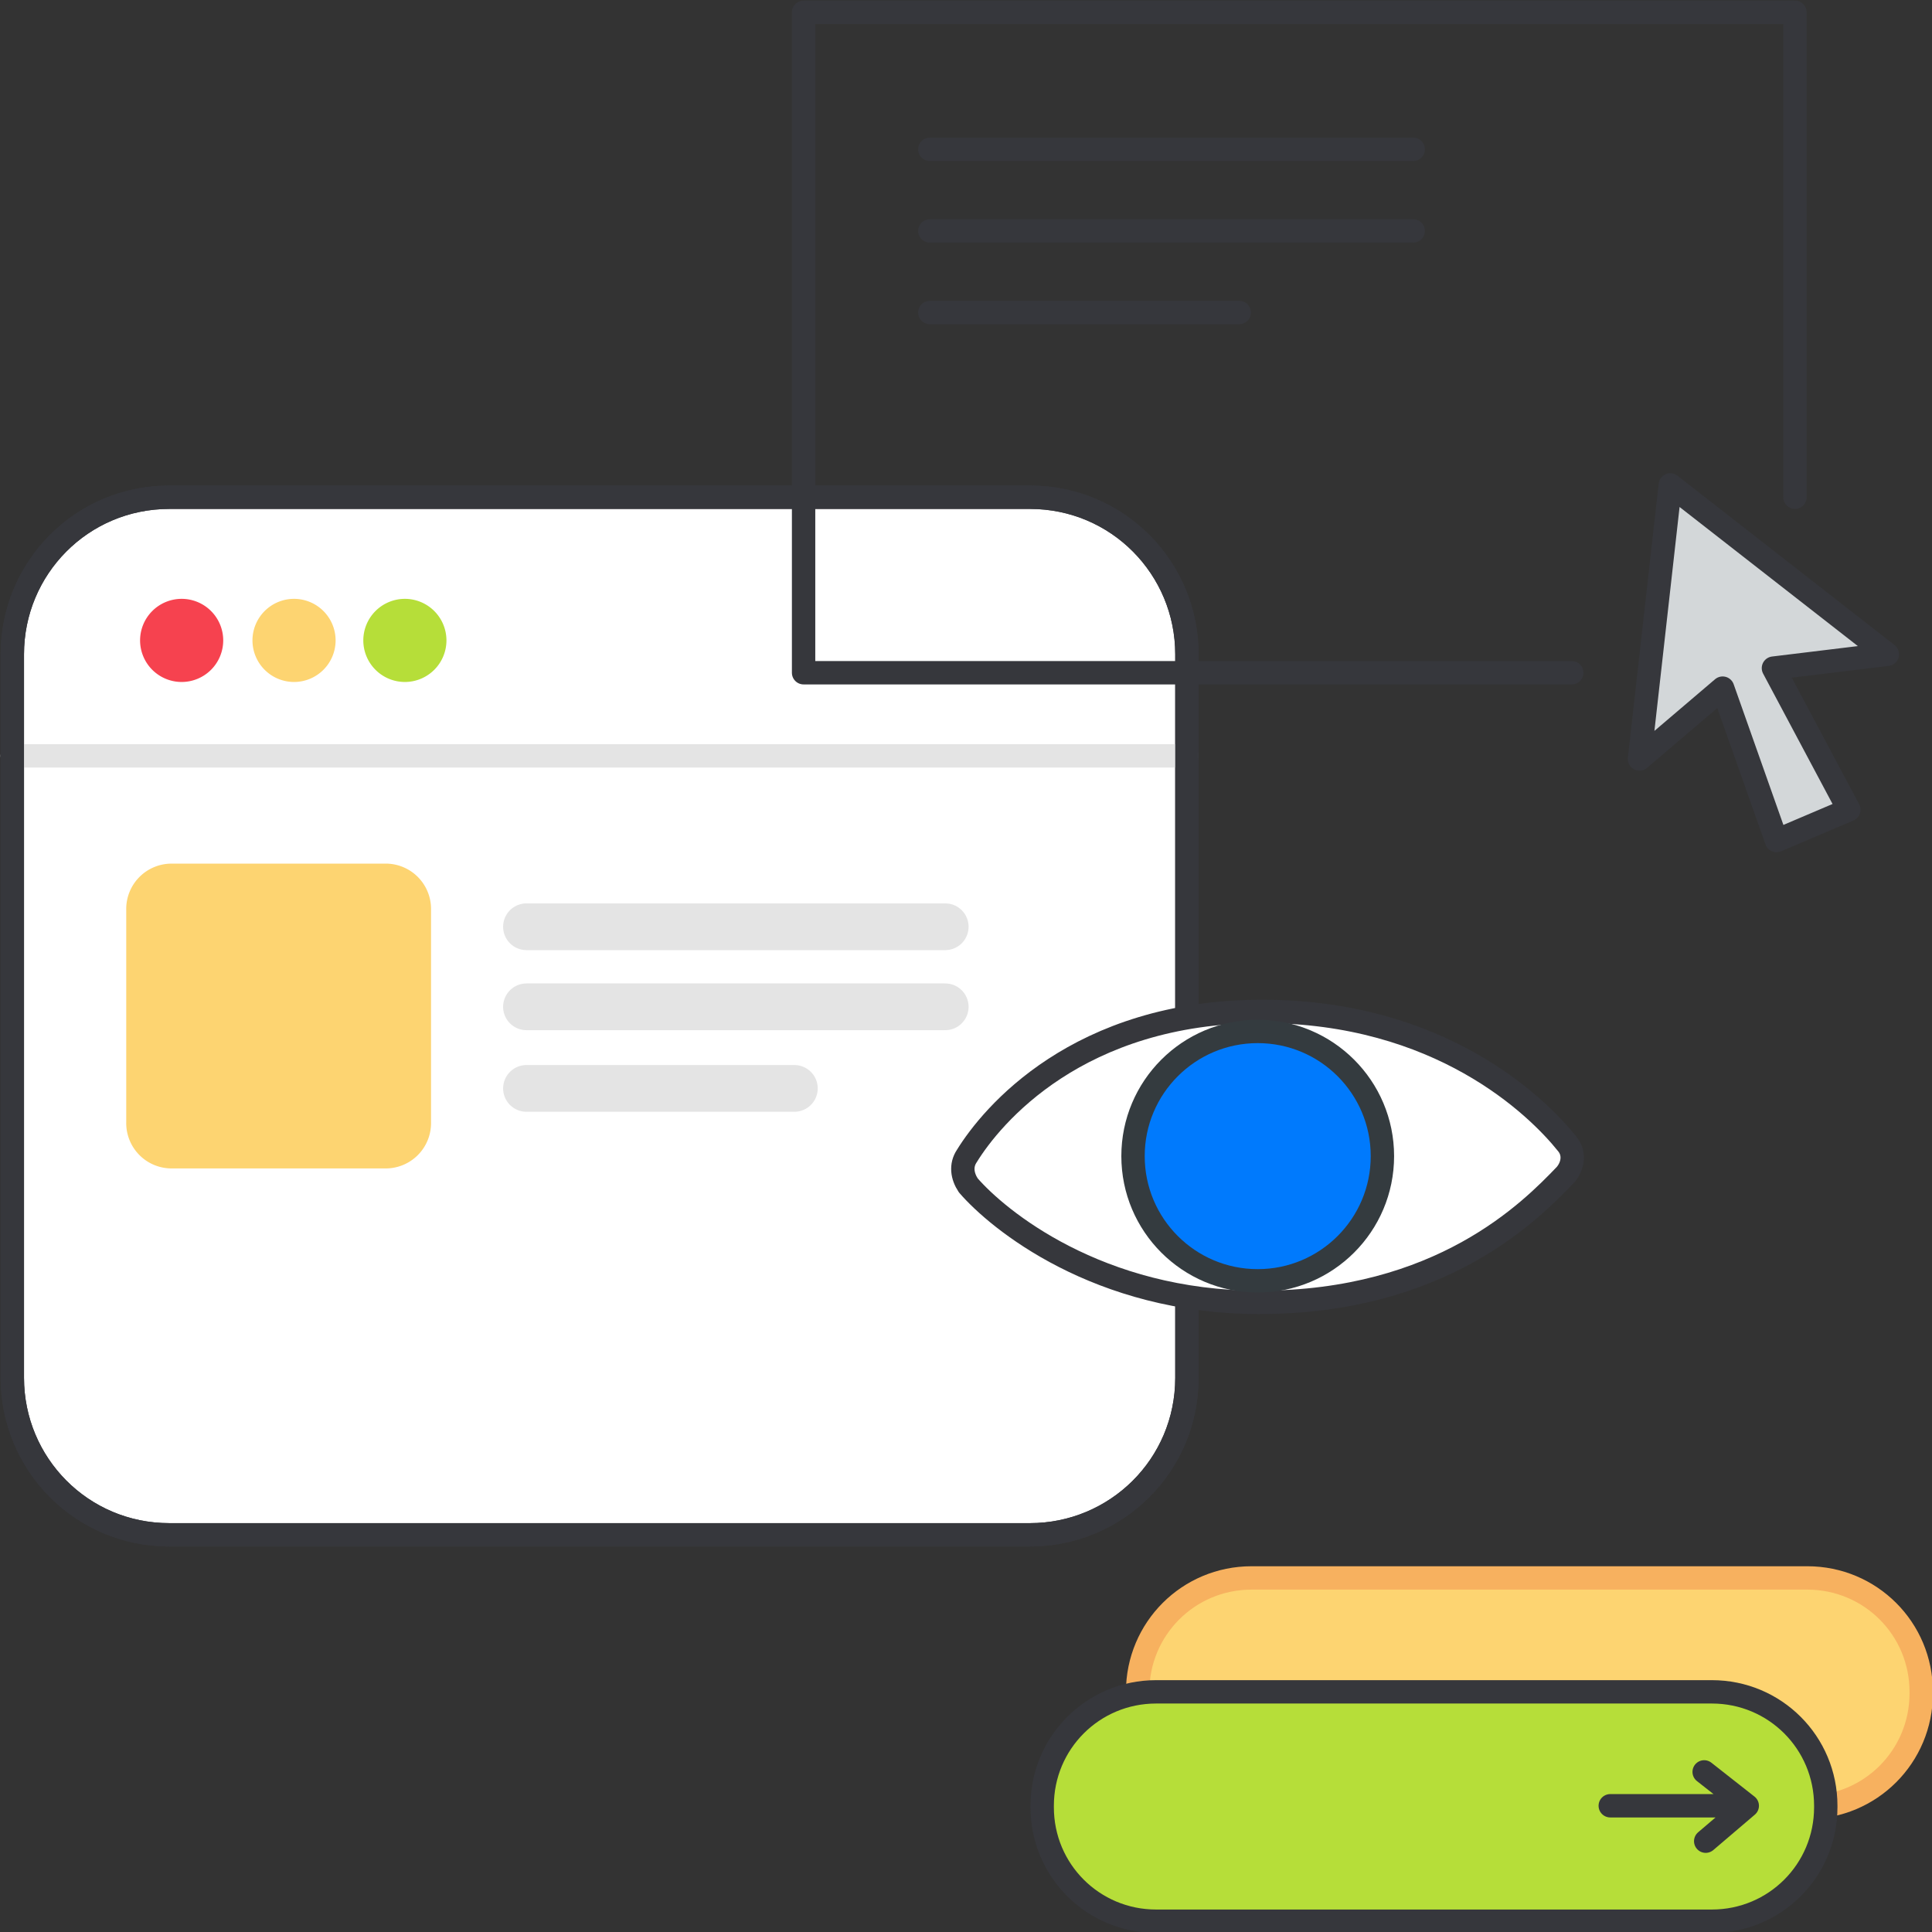 <svg xmlns="http://www.w3.org/2000/svg" xmlns:xlink="http://www.w3.org/1999/xlink" width="124" height="124" fill="none" xmlns:v="https://vecta.io/nano"><rect width="100%" height="100%" fill="#333333" stroke="none"/><style><![CDATA[.B{stroke-width:1.5}.C{stroke-linejoin:round}.D{stroke:#36373c}.E{stroke-linecap:round}.F{fill:#fdd471}]]></style><g clip-path="url(#A)"><g class="B C"><use xlink:href="#B" fill="#fff" class="D"/><path d="M.791 48.513h75.388" stroke="#e4e4e4" class="E"/></g><use xlink:href="#C" fill="#f6424f"/><path d="M18.872 43.771a2.67 2.67 0 0 0 2.668-2.668 2.67 2.67 0 0 0-2.668-2.668 2.67 2.67 0 0 0-2.668 2.668 2.67 2.67 0 0 0 2.668 2.668z" class="F"/><path d="M25.986 43.771a2.67 2.67 0 0 0 2.668-2.668 2.67 2.67 0 0 0-2.668-2.668 2.67 2.67 0 0 0-2.668 2.668 2.67 2.67 0 0 0 2.668 2.668z" fill="#b6de39"/><g class="B C D"><use xlink:href="#B"/><path d="M100.485 75.388c.494-.593.592-1.383.098-1.976-1.976-2.47-8.201-8.497-19.563-8.497-11.857 0-17.39 6.719-18.971 9.288-.395.593-.296 1.285.099 1.877 1.877 2.174 8.3 7.509 18.674 7.509 11.659 0 17.39-5.829 19.663-8.201z" fill="#fff"/></g><path d="M80.723 82.206c4.42 0 8.003-3.583 8.003-8.003s-3.583-8.003-8.003-8.003-8.003 3.583-8.003 8.003 3.583 8.003 8.003 8.003z" fill="#007afd" stroke="#343b3f" class="B"/><g class="C D E B"><path d="M100.88 43.178H51.576V.791h63.63v31.123"/><path d="M59.678 9.584h31.025m-31.025 5.237h31.025m-31.025 5.237h19.86"/></g><path d="M33.791 59.481h26.875m-26.875 5.138h26.875m-26.875 5.237h17.192" stroke="#e4e4e4" stroke-width="3" class="C E"/><g class="B C"><path d="M105.227 48.711l1.976-17.587 13.932 10.869-7.312.889 4.841 9.09-4.643 1.976-3.458-9.782-5.336 4.545z" fill="#d3d7d9" class="D"/><g class="F"><path d="M80.328 101.275h35.669c4.051 0 7.311 3.26 7.311 7.311v.099c0 4.051-3.26 7.312-7.311 7.312H80.328c-4.051 0-7.312-3.261-7.312-7.312v-.099c0-4.051 3.261-7.311 7.312-7.311z" stroke="#f7b15f"/></g></g><path d="M11.066 55.429h13.635a2.91 2.91 0 0 1 2.964 2.964v13.635a2.91 2.91 0 0 1-2.964 2.964H11.066a2.91 2.91 0 0 1-2.964-2.964V58.394a2.91 2.91 0 0 1 2.964-2.964z" class="F"/><g class="B C D"><path d="M74.202 108.586h35.669c4.051 0 7.311 3.261 7.311 7.312v.099c0 4.051-3.26 7.311-7.311 7.311H74.202c-4.051 0-7.312-3.26-7.312-7.311v-.099c0-4.051 3.261-7.312 7.312-7.312z" fill="#b6de39"/><path d="M103.35 115.898h8.793l-2.766-2.174m2.766 2.174l-2.667 2.273" class="E"/></g></g><defs><clipPath id="A"><path fill="#fff" d="M0 0h124v124H0z"/></clipPath><path id="B" d="M10.869 31.914h55.232c5.632 0 10.078 4.545 10.078 10.078V88.43c0 5.632-4.545 10.078-10.078 10.078H10.869C5.237 98.509.791 93.964.791 88.43V41.992c0-5.533 4.446-10.078 10.078-10.078z"/><path id="C" d="M11.659 43.771a2.67 2.67 0 0 0 2.668-2.668 2.67 2.67 0 0 0-2.668-2.668 2.67 2.67 0 0 0-2.668 2.668 2.67 2.67 0 0 0 2.668 2.668z"/></defs></svg>